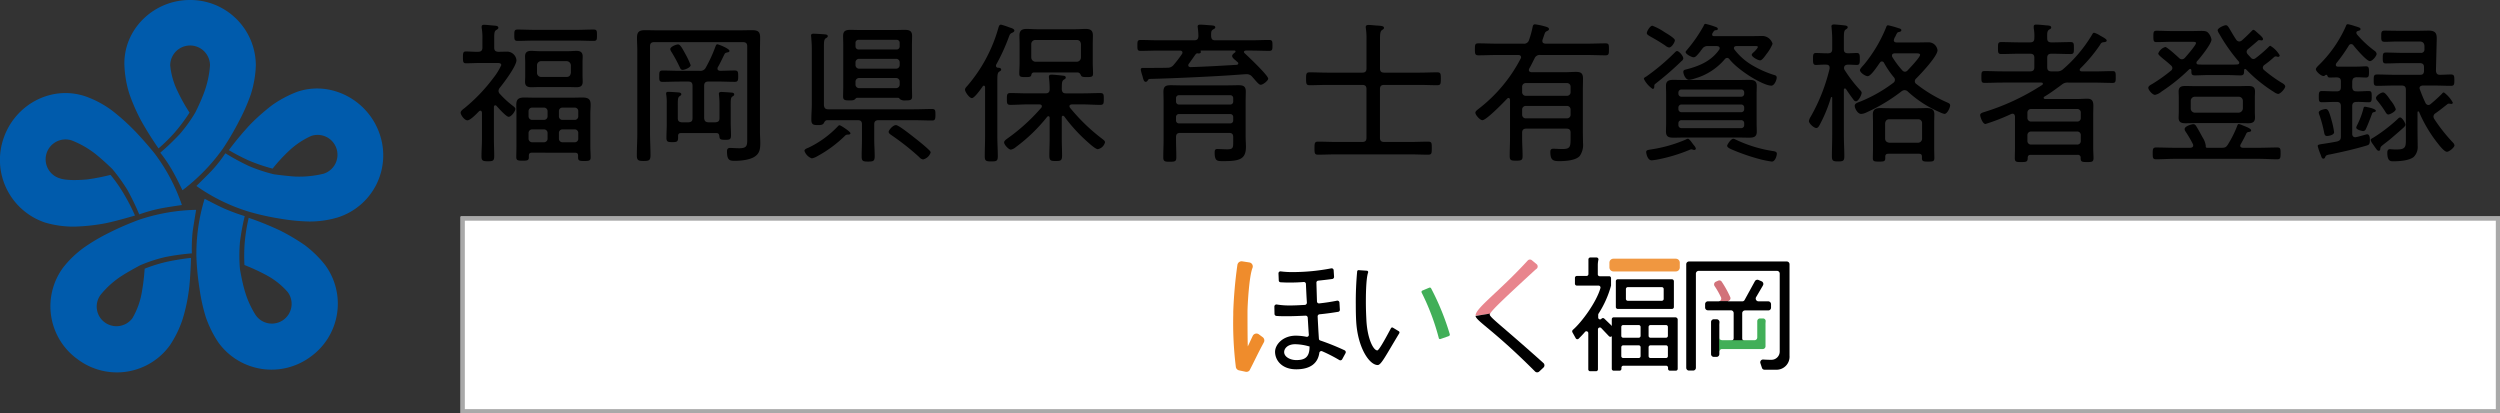 <svg xmlns="http://www.w3.org/2000/svg" width="597" height="98.702" viewBox="0 0 597 98.702">
  <rect x="0" y="0" width="597" height="98.702" fill="#333333" stroke="none"/>
  <g id="グループ_299" data-name="グループ 299" transform="translate(-420 -56.649)">
    <g id="グループ_6" data-name="グループ 6" transform="translate(420 56.649)">
      <path id="パス_38" data-name="パス 38" d="M65.112,4.2A15.636,15.636,0,0,1,80.866,19.953a25.849,25.849,0,0,1-1.154,6.654,45.261,45.261,0,0,1-2.784,6.383,65.918,65.918,0,0,1-3.938,6.722,45.468,45.468,0,0,1-9.642,9.914s-1.426-2.988-2.377-4.617a34.607,34.607,0,0,0-2.92-4.346,57.633,57.633,0,0,0,4.685-4.482A35.229,35.229,0,0,0,66.4,31.09a47.721,47.721,0,0,0,2.1-4.753,23.633,23.633,0,0,0,1.426-6.519,4.753,4.753,0,0,0-9.506,0,18.082,18.082,0,0,0,1.833,6.315,41.42,41.42,0,0,0,2.784,4.957,42.512,42.512,0,0,1-3.667,4.889,42.363,42.363,0,0,1-3.735,3.667,79.087,79.087,0,0,1-4.21-6.722,45.264,45.264,0,0,1-2.784-6.383,26.355,26.355,0,0,1-1.154-6.654C49.155,11.262,56.421,4.2,65.112,4.2Z" transform="translate(-19.775 -4.2)" fill="#005bac"/>
      <path id="パス_39" data-name="パス 39" d="M6.525,47.909c2.716-8.284,11.611-13.037,19.828-10.118a24.343,24.343,0,0,1,5.975,3.191A49.717,49.717,0,0,1,37.557,45.6c1.765,1.765,4.21,4.617,5.161,5.84a44.064,44.064,0,0,1,6.451,12.223s-3.327.475-5.093.815A38.56,38.56,0,0,0,38.983,65.9,63.3,63.3,0,0,0,36.2,60.132a42.81,42.81,0,0,0-3.667-5.093s-2.1-2.037-3.87-3.463a22.331,22.331,0,0,0-5.772-3.327,4.746,4.746,0,1,0-2.92,9.031c1.562.543,4.346.475,6.587.272a51.282,51.282,0,0,0,5.568-1.086,35.526,35.526,0,0,1,3.463,5.025,44.919,44.919,0,0,1,2.377,4.685c-.679.2-5.568,1.63-7.741,1.969a46.034,46.034,0,0,1-6.926.679,24,24,0,0,1-6.722-.951A15.762,15.762,0,0,1,6.525,47.909Z" transform="translate(-5.732 -14.704)" fill="#005bac"/>
      <path id="パス_40" data-name="パス 40" d="M30,113.717a15.577,15.577,0,0,1-3.463-22,24.792,24.792,0,0,1,4.889-4.685A45.825,45.825,0,0,1,37.4,83.5a70.264,70.264,0,0,1,7.2-3.124A45.386,45.386,0,0,1,58.244,78s-.543,3.259-.815,5.093a38.357,38.357,0,0,0-.2,5.3,55.73,55.73,0,0,0-6.383.883,35.993,35.993,0,0,0-5.975,1.969s-2.58,1.358-4.482,2.58A21.533,21.533,0,0,0,35.429,98.3a4.68,4.68,0,0,0,1.019,6.587,4.741,4.741,0,0,0,6.587-1.019,18.334,18.334,0,0,0,2.241-6.179,49.633,49.633,0,0,0,.679-5.636,35.587,35.587,0,0,1,5.84-1.765c3.056-.611,5.229-.815,5.229-.815,0,.679-.2,5.772-.543,7.945a40.568,40.568,0,0,1-1.494,6.79A25.561,25.561,0,0,1,52,110.322,15.6,15.6,0,0,1,30,113.717Z" transform="translate(-11.412 -27.888)" fill="#005bac"/>
      <path id="パス_41" data-name="パス 41" d="M102.026,111.854a15.657,15.657,0,0,1-22-3.463,26.4,26.4,0,0,1-2.988-6.043,42.1,42.1,0,0,1-1.494-6.79,62.424,62.424,0,0,1-.747-7.741A44.606,44.606,0,0,1,76.767,74.1s2.92,1.562,4.617,2.309a45.223,45.223,0,0,0,4.957,1.833,52.569,52.569,0,0,0-1.154,6.315,38.316,38.316,0,0,0,0,6.247s.475,2.92,1.086,5.025a22.119,22.119,0,0,0,2.716,6.111,4.713,4.713,0,1,0,7.605-5.568A18.036,18.036,0,0,0,91.434,92.3a49.635,49.635,0,0,0-5.161-2.377,39.676,39.676,0,0,1,.136-6.111,40.878,40.878,0,0,1,.883-5.161,76.385,76.385,0,0,1,7.4,2.988,49.186,49.186,0,0,1,5.975,3.531,26.417,26.417,0,0,1,4.821,4.685A15.586,15.586,0,0,1,102.026,111.854Z" transform="translate(-27.898 -26.636)" fill="#005bac"/>
      <path id="パス_42" data-name="パス 42" d="M118.6,46.308A15.545,15.545,0,0,1,108.48,66.135a23.3,23.3,0,0,1-6.722.951,46.035,46.035,0,0,1-6.926-.679,59.21,59.21,0,0,1-7.605-1.7A43.792,43.792,0,0,1,74.8,58.6s2.377-2.309,3.667-3.667a32.688,32.688,0,0,0,3.259-4.142,54.928,54.928,0,0,0,5.636,3.056,38.537,38.537,0,0,0,5.975,1.969s2.92.407,5.161.543a24.775,24.775,0,0,0,6.654-.679,4.746,4.746,0,1,0-2.92-9.031A19.147,19.147,0,0,0,96.8,50.314,38.965,38.965,0,0,0,93,54.456a42.135,42.135,0,0,1-5.772-1.969,52.467,52.467,0,0,1-4.685-2.445,74.424,74.424,0,0,1,5.093-6.111,49.718,49.718,0,0,1,5.229-4.617,26.878,26.878,0,0,1,5.975-3.191C106.918,33.338,115.881,38.091,118.6,46.308Z" transform="translate(-27.901 -14.19)" fill="#005bac"/>
    </g>
    <g id="長方形_1" data-name="長方形 1" transform="translate(530 108.351)" fill="#fff" stroke="#a9a9a9" stroke-width="1">
      <rect width="487" height="47" stroke="none"/>
      <rect x="0.5" y="0.5" width="486" height="46" fill="none"/>
    </g>
    <g id="グループ_8" data-name="グループ 8" transform="translate(715 118.136)">
      <path id="パス_17" data-name="パス 17" d="M164.568,87.181l-1.548-.329a.5.5,0,0,1-.4-.362A84.878,84.878,0,0,1,162,74.075v-.757a106.03,106.03,0,0,1,.988-11.1.511.511,0,0,1,.56-.428l1.712.263a.469.469,0,0,1,.362.659c-.856,2.14-1.218,9.286-1.218,10.537,0,9.023.1,9.78.23,9.78.329,0,1.317-2.371,1.976-3.721a.479.479,0,0,1,.724-.165l.889.659a.469.469,0,0,1,.132.626c-1.515,2.8-2.47,4.906-3.326,6.52C165,87.115,164.766,87.214,164.568,87.181Z" transform="translate(-162 -60.377)" fill="#ef8c2c" stroke="#ef8c2c" stroke-linecap="round" stroke-linejoin="round" stroke-width="1"/>
      <path id="パス_18" data-name="パス 18" d="M198.7,84.111c0,2.536-1.185,3.161-3.161,3.161-1.449,0-2.9-.757-2.9-1.91,0-.823.79-1.877,2.634-1.877a12.763,12.763,0,0,1,3.458.56v.066Zm8.364.823a57.732,57.732,0,0,0-5.8-2.338.455.455,0,0,1-.329-.428c-.1-1.416-.2-3.293-.3-5.3a.5.5,0,0,1,.428-.527c1.745-.165,3.293-.4,4.478-.593a.479.479,0,0,0,.4-.527l-.1-1.679a.5.5,0,0,0-.56-.461c-1.251.263-2.766.494-4.281.659a.486.486,0,0,1-.527-.461l-.132-4.478a.475.475,0,0,1,.428-.494c1.251-.132,2.4-.263,3.359-.4a.5.5,0,0,0,.428-.527l-.1-1.581a.482.482,0,0,0-.593-.428,48.845,48.845,0,0,1-9.22.889,20.564,20.564,0,0,1-2.8-.165.471.471,0,0,0-.56.494l.066,1.646a.45.45,0,0,0,.461.461c.626.033,1.251.066,1.943.066,1.153,0,2.371-.033,3.556-.132a.486.486,0,0,1,.527.461c.066,1.515.132,3,.23,4.478a.532.532,0,0,1-.461.527c-1.185.066-2.338.132-3.359.132A18.175,18.175,0,0,1,190.893,74a.5.5,0,0,0-.593.494l.033,1.745a.5.5,0,0,0,.461.494c.79.066,1.679.066,2.634.066,1.35,0,2.832-.066,4.314-.132a.506.506,0,0,1,.527.461c.1,1.515.165,2.9.263,4.083a.471.471,0,0,1-.593.494,13.772,13.772,0,0,0-2.5-.263c-3.161,0-4.972,2.173-4.972,3.853,0,2.009,1.614,4.182,5.038,4.182,3.556,0,5.2-1.581,5.532-3.919a.485.485,0,0,1,.659-.4,36.616,36.616,0,0,1,4.116,2.107.5.5,0,0,0,.692-.2l.79-1.449A.5.5,0,0,0,207.061,84.934Z" transform="translate(-180.981 -62.773)"/>
      <path id="パス_19" data-name="パス 19" d="M263.036,89.346c-1.976,0-4.742-4.05-5.137-10.34-.066-1.054-.1-2.5-.1-4.083a77.919,77.919,0,0,1,.329-7.936.332.332,0,0,1,.362-.3l1.943.132a.338.338,0,0,1,.3.461c-.527,1.515-.527,5.96-.527,7.014,0,2.042.1,3.721.132,4.478.263,4.412,1.679,7.08,2.6,7.08.329,0,1.449-1.877,3.26-5.3a.333.333,0,0,1,.461-.132l1.416.856a.363.363,0,0,1,.1.494C264.946,87.107,263.859,89.346,263.036,89.346Z" transform="translate(-229.036 -63.662)"/>
      <path id="パス_20" data-name="パス 20" d="M313.791,91.366a54.818,54.818,0,0,0-4.083-10.834.355.355,0,0,1,.165-.494l1.646-.692a.36.36,0,0,1,.428.132,60.793,60.793,0,0,1,4.478,11,.4.4,0,0,1-.231.428l-1.976.692A.3.3,0,0,1,313.791,91.366Z" transform="translate(-265.212 -72.136)" fill="#41af58"/>
      <path id="パス_21" data-name="パス 21" d="M438.713,76.3l-1.844-1.943a.459.459,0,0,0-.79.329v9.516a.45.45,0,0,1-.461.461h-1.383a.45.45,0,0,1-.461-.461V75.578a.447.447,0,0,0-.79-.3c-.494.593-1.021,1.12-1.515,1.614a.437.437,0,0,1-.691-.1l-.79-1.416a.5.5,0,0,1,.1-.593c2.14-1.844,5.631-6.619,6.586-9.977a.469.469,0,0,0-.428-.593h-5.2a.45.45,0,0,1-.461-.461V62.373a.45.45,0,0,1,.461-.461h2.3a.45.45,0,0,0,.461-.461v-3.49a.45.45,0,0,1,.461-.461h1.482a.453.453,0,0,1,.428.593,6,6,0,0,0-.132,1.317v2.107a.45.45,0,0,0,.461.461h2.239a.45.45,0,0,1,.461.461v1.778a24.037,24.037,0,0,1-3,6.717.611.611,0,0,0-.066.23v.659a.445.445,0,0,0,.79.3.467.467,0,0,1,.659-.033l2.7,2.6a.459.459,0,0,1,.033.626l-.856.922A.507.507,0,0,1,438.713,76.3Z" transform="translate(-349.49 -57.5)"/>
      <path id="パス_22" data-name="パス 22" d="M462.4,61.481v-1.12a.45.45,0,0,1,.461-.461h14.884a.45.45,0,0,1,.461.461v1.12a.45.45,0,0,1-.461.461H462.828A.466.466,0,0,1,462.4,61.481Z" transform="translate(-372.571 -59.11)" fill="#f09740" stroke="#f09740" stroke-linecap="round" stroke-linejoin="round" stroke-width="1"/>
      <path id="パス_23" data-name="パス 23" d="M476.826,77.976a.45.45,0,0,1-.461.461h-8.1a.45.45,0,0,1-.461-.461V75.638a.45.45,0,0,1,.461-.461h8.1a.45.45,0,0,1,.461.461ZM478.8,73.3H465.861a.45.45,0,0,0-.461.461v6.158a.45.45,0,0,0,.461.461H478.8a.45.45,0,0,0,.461-.461V73.728A.492.492,0,0,0,478.8,73.3Z" transform="translate(-374.537 -68.097)"/>
      <path id="パス_24" data-name="パス 24" d="M476,105.312a.45.45,0,0,1-.461.461h-3.688a.45.45,0,0,1-.461-.461v-2.107a.45.45,0,0,1,.461-.461h3.688a.45.45,0,0,1,.461.461Zm0,4.841a.45.45,0,0,1-.461.461h-3.688a.45.45,0,0,1-.461-.461v-2.107a.45.45,0,0,1,.461-.461h3.688a.45.45,0,0,1,.461.461Zm-6.52-4.841a.45.45,0,0,1-.461.461h-3.688a.45.45,0,0,1-.461-.461v-2.107a.45.45,0,0,1,.461-.461h3.688a.45.45,0,0,1,.461.461Zm0,4.841a.45.45,0,0,1-.461.461h-3.688a.45.45,0,0,1-.461-.461v-2.107a.45.45,0,0,1,.461-.461h3.688a.45.45,0,0,1,.461.461Zm8.364-9.253H463.061a.45.45,0,0,0-.461.461v11.821a.45.45,0,0,0,.461.461h1.383a.45.45,0,0,0,.461-.461v-.263a.45.45,0,0,1,.461-.461h10.208a.45.45,0,0,1,.461.461v.263a.45.45,0,0,0,.461.461h1.383a.45.45,0,0,0,.461-.461V101.361A.594.594,0,0,0,477.846,100.9Z" transform="translate(-372.706 -86.609)"/>
      <path id="パス_25" data-name="パス 25" d="M546.237,86.249H543.5a.642.642,0,0,1-.626-.461l-.362-1.087a.668.668,0,0,1,.692-.889c.494.033,1.087.066,1.943.066a1.982,1.982,0,0,0,1.976-1.976V63.3a.66.66,0,0,0-.659-.659h-18.7a.661.661,0,0,0-.659.659v22.49a.66.66,0,0,1-.659.659h-.988a.66.66,0,0,1-.659-.659V61.059a.66.66,0,0,1,.659-.659h23.347a.661.661,0,0,1,.659.659V82.89A3.113,3.113,0,0,1,546.237,86.249Z" transform="translate(-417.125 -59.445)"/>
      <g id="グループ_2" data-name="グループ 2" transform="translate(112.186 5.316)">
        <path id="パス_26" data-name="パス 26" d="M550.1,88Z" transform="translate(-546.28 -83.273)"/>
        <path id="パス_27" data-name="パス 27" d="M550.2,87.6Z" transform="translate(-546.347 -83.005)"/>
        <path id="パス_28" data-name="パス 28" d="M550.2,87.2Z" transform="translate(-546.347 -82.736)"/>
        <path id="パス_29" data-name="パス 29" d="M550.2,86.8Z" transform="translate(-546.347 -82.468)"/>
        <path id="パス_30" data-name="パス 30" d="M545.368,108.227a4.908,4.908,0,0,1,.066-.692.661.661,0,0,1-.659-.659v-2.9a6.908,6.908,0,0,1,.033-.922.686.686,0,0,0-.659-.757h-.692a.66.66,0,0,0-.659.659v7.672a.66.66,0,0,0,.659.659h.659a.66.66,0,0,0,.659-.659v-.692a.776.776,0,0,1,.066-.263c0-.066.066-.1.1-.132l.033-.23h0a.166.166,0,0,1,.23-.132v-.033a.168.168,0,0,1,.165-.132c0-.033,0-.066.033-.066a1.1,1.1,0,0,1,.1-.494A.333.333,0,0,1,545.368,108.227Z" transform="translate(-541.384 -92.864)"/>
        <path id="パス_31" data-name="パス 31" d="M553.581,78.8h-2.338a.665.665,0,0,1-.56-1.021l1.35-2.305c.1-.165.2-.329.263-.461a.685.685,0,0,0-.3-.988l-.757-.329a.683.683,0,0,0-.856.3l-2.437,4.445a.622.622,0,0,1-.593.362H543.9l.263-.132-.1.066H541.99a.961.961,0,0,1-.3.066h-2.536a.661.661,0,0,0-.659.659v.823a.661.661,0,0,0,.659.659h5.5a.661.661,0,0,1,.659.659v5.993a.661.661,0,0,1-.659.659h-.56a.186.186,0,0,1-.033.3l-.033.033h.1a48.913,48.913,0,0,1,4.906-.066l.033-.033v-.033l.033-.165h-1.087a.661.661,0,0,1-.659-.659V81.632a.661.661,0,0,1,.659-.659h5.565a.66.66,0,0,0,.659-.659v-.823A.69.69,0,0,0,553.581,78.8Z" transform="translate(-538.5 -73.645)"/>
      </g>
      <path id="パス_32" data-name="パス 32" d="M546.661,78.166a.69.69,0,0,1-.3.889h2.074l.1-.066a.673.673,0,0,0,.329-.889,24.749,24.749,0,0,0-2.042-3.688.664.664,0,0,0-.823-.231l-.593.263a.709.709,0,0,0-.3.988A19.692,19.692,0,0,1,546.661,78.166Z" transform="translate(-430.688 -68.65)" fill="#d2727a"/>
      <g id="グループ_3" data-name="グループ 3" transform="translate(115.545 14.555)">
        <path id="パス_33" data-name="パス 33" d="M559.171,101.7h-.724a.661.661,0,0,0-.659.659v3.886a.661.661,0,0,1-.659.659h-7.475a1.357,1.357,0,0,1-.4-.033.646.646,0,0,1-.56-.691V109.7a.711.711,0,0,1,.593-.691h9.813a.661.661,0,0,0,.659-.659v-4.972a7.468,7.468,0,0,1,.033-.955A.634.634,0,0,0,559.171,101.7Z" transform="translate(-548.7 -101.7)" fill="#41af58"/>
        <path id="パス_34" data-name="パス 34" d="M548.8,115.5Z" transform="translate(-548.767 -110.956)" fill="#41af58"/>
      </g>
      <path id="パス_35" data-name="パス 35" d="M357.158,71.972c.3-.79,3.326-3.655,10.669-10.406a4.185,4.185,0,0,1,.4-.329.726.726,0,0,0,.033-1.153l-1.12-.922a.718.718,0,0,0-.988.066c-6.816,7.442-12.447,11.36-12.447,13.106V72.4Z" transform="translate(-296.331 -58.504)" fill="#e8858d"/>
      <g id="グループ_4" data-name="グループ 4" transform="translate(57.355 2.601)">
        <path id="パス_36" data-name="パス 36" d="M398.233,65.4l-.033.033Z" transform="translate(-383.613 -65.4)"/>
        <path id="パス_37" data-name="パス 37" d="M357.292,98.4c0-.066.033-.1.066-.2l-3.458.56c.23,1.284,4.314,3.326,14.225,13.27a.716.716,0,0,0,.988,0l1.021-.955a.735.735,0,0,0,0-1.054C360.124,101.032,357.292,99.122,357.292,98.4Z" transform="translate(-353.9 -87.399)"/>
      </g>
    </g>
    <g id="グループ_9" data-name="グループ 9" transform="translate(601.758 409.508)">
      <path id="パス_43" data-name="パス 43" d="M-63.482-327.763c-.256,0-.33.22-.33.4v7.69c0,1.355.073,2.71.073,4.028,0,1.1-.255,1.245-1.5,1.245s-1.538-.146-1.538-1.208c0-1.355.11-2.71.11-4.065v-6.335c-.038-.22-.11-.476-.368-.476a.542.542,0,0,0-.328.146c-.549.549-2.052,2.161-2.783,2.161-.7,0-1.613-1.282-1.613-1.831,0-.439.659-.879.989-1.135a41,41,0,0,0,6.848-7.178,14.455,14.455,0,0,0,1.868-3.039c0-.476-.511-.513-.989-.513h-3.808c-1.208,0-2.417.073-3.624.073-.659,0-.734-.293-.734-1.392,0-1.135.075-1.428.734-1.428.989,0,1.94.11,2.893.073.731,0,1.025-.33,1.025-1.025v-2.051a13.478,13.478,0,0,0-.148-2.454,1.783,1.783,0,0,1-.037-.439c0-.4.294-.476.586-.476.549,0,2.124.183,2.711.22.255.037.694.11.694.476,0,.293-.22.366-.549.586-.4.256-.439.769-.439,1.941v2.2c0,.7.256.989.989,1.025.732,0,1.465-.037,2.161-.037a2.258,2.258,0,0,1,2.162,2.051c0,1.392-3,5.383-3.992,6.592a1.3,1.3,0,0,0-.294.732,1.1,1.1,0,0,0,.366.769,22.524,22.524,0,0,0,2.893,2.673c.513.4.769.586.769.879,0,.513-.951,1.868-1.611,1.868-.585,0-2.454-2.124-2.893-2.6A.333.333,0,0,0-63.482-327.763Zm9.3-15.454c-1.32,0-2.638.073-3.993.073-.769,0-.769-.4-.769-1.355s0-1.355.769-1.355c1.355,0,2.673.073,3.993.073h10.216c1.318,0,2.638-.073,3.992-.073.806,0,.769.439.769,1.355s.037,1.355-.769,1.355c-1.354,0-2.673-.073-3.992-.073Zm-.587,26.769c-.439,0-.7.183-.7.7v.439c0,.732-.476.769-1.5.769-1.135,0-1.5-.073-1.5-.842,0-.842.038-1.685.038-2.563v-7.8c0-.769-.038-1.428-.038-1.977,0-1.245.258-1.9,1.9-1.9.879,0,1.722.037,2.6.037h8.751c.844,0,1.721-.037,2.563-.037,1.649,0,1.941.623,1.941,1.794,0,.586-.072,1.282-.072,2.087v7.873c0,.842.072,1.721.072,2.563,0,.769-.4.842-1.5.842-1.062,0-1.5-.037-1.5-.806v-.513c0-.476-.256-.659-.732-.659Zm12.121-18.237c0,.4.037.842.037,1.245,0,1.025-.476,1.355-1.465,1.355-.621,0-1.28-.037-1.9-.037h-7.031c-.621,0-1.245.037-1.868.037-.916,0-1.5-.256-1.5-1.282,0-.439.037-.879.037-1.318v-3.442c0-.439-.037-.879-.037-1.318,0-.989.549-1.318,1.465-1.318.659,0,1.283.073,1.9.073h7.031c.624,0,1.283-.073,1.9-.073.953,0,1.465.366,1.465,1.355,0,.439-.037.842-.037,1.282Zm-12.011,7.471a.847.847,0,0,0-.879.879v1.172a.847.847,0,0,0,.879.879h2.783a.846.846,0,0,0,.879-.879v-1.172a.846.846,0,0,0-.879-.879Zm0,5.2a.857.857,0,0,0-.879.915v1.245a.857.857,0,0,0,.879.916h2.783a.856.856,0,0,0,.879-.916V-321.1a.856.856,0,0,0-.879-.915Zm1.137-13.513a.983.983,0,0,0,.987.989h6.079c.623,0,.916-.33,1.025-.989v-1.758a1.047,1.047,0,0,0-1.025-1.025h-6.079a.991.991,0,0,0-.987,1.025Zm9.851,9.192a.827.827,0,0,0-.88-.879h-2.856a.826.826,0,0,0-.879.879v1.172a.826.826,0,0,0,.879.879h2.856a.827.827,0,0,0,.88-.879Zm-.88,7.4a.838.838,0,0,0,.88-.916V-321.1a.838.838,0,0,0-.88-.915h-2.856a.837.837,0,0,0-.879.915v1.245a.837.837,0,0,0,.879.916Z" transform="translate(0 0.052)"/>
      <path id="パス_44" data-name="パス 44" d="M-35.411-343.153c-.732,0-1.025.293-1.025.989v20.727c0,1.758.11,3.516.11,5.273,0,1.208-.293,1.392-1.611,1.392-1.282,0-1.648-.146-1.648-1.318,0-1.794.11-3.552.11-5.347v-19.7c0-1.025-.073-2.014-.073-3.039,0-1.465.549-1.831,1.977-1.831.952,0,1.94.037,2.893.037h19.665c.952,0,1.941-.037,2.893-.037,1.318,0,1.977.256,1.977,1.721,0,1.062-.038,2.087-.038,3.149v19.482c0,.842.075,1.685.075,2.527,0,1.318-.075,2.454-1.245,3.259-1.173.842-3.369,1.062-4.834,1.062-1.208,0-1.868-.11-1.868-2.234,0-.549.146-.842.769-.842.439,0,1.428.073,2.161.073,1.977,0,1.9-.769,1.9-2.417v-21.935c0-.7-.33-.989-1.025-.989Zm15.051.513c.256,0,2.893,1.025,2.893,1.575,0,.33-.366.33-.476.366-.4.073-.586.183-.7.4-.587,1.172-1.135,2.38-1.611,3.149a.875.875,0,0,0-.073.33c0,.366.293.476.586.513,1.172,0,2.344-.073,3.516-.073.806,0,.842.366.842,1.355s-.037,1.355-.842,1.355c-1.355,0-2.673-.073-4.028-.073h-2.234c-.7,0-1.025.293-1.025,1.025v7.69c.073.732.293.952,1.025,1.025h1.648c.732-.073.989-.293.989-1.025v-3.406a18.56,18.56,0,0,0-.11-2.014c0-.11-.037-.256-.037-.366,0-.366.293-.439.586-.439.33,0,1.977.11,2.38.146.256,0,.7.073.7.439,0,.256-.183.33-.439.513-.441.293-.4.916-.4,2.71v3.369c0,1.025.072,2.087.072,3.149s-.328,1.1-1.39,1.1c-1.245,0-1.318-.183-1.392-.879-.073-.513-.22-.732-.769-.732H-29c-.513,0-.732.183-.732.7v.366c0,1.025-.33,1.1-1.392,1.1s-1.392-.073-1.392-1.025c0-1.1.073-2.161.073-3.259V-328.5a12.162,12.162,0,0,0-.11-2.014,1.374,1.374,0,0,1-.037-.366c0-.366.256-.4.549-.4.4,0,2.051.11,2.49.146.256.037.586.11.586.439,0,.22-.183.293-.439.476-.439.33-.4.916-.4,2.71v2.49c0,.732.293.952.989,1.025h1.538c.732-.073.989-.293.989-1.025v-7.69c0-.732-.293-1.025-.989-1.025h-2.087c-1.355,0-2.71.073-4.065.073-.842,0-.806-.439-.806-1.355,0-.952,0-1.355.806-1.355,1.355,0,2.71.073,4.065.073h4.761a1.425,1.425,0,0,0,1.5-.806,33.292,33.292,0,0,0,2.27-4.944C-20.727-342.31-20.617-342.64-20.36-342.64Zm-8.276,6.116c-.4,0-.549-.293-.7-.623a35.3,35.3,0,0,0-1.977-3.662,1.743,1.743,0,0,1-.293-.659c0-.586,1.392-1.135,1.868-1.135.513,0,.952.842,1.758,2.307a20.436,20.436,0,0,1,1.245,2.637C-26.732-337.074-28.161-336.524-28.637-336.524Z" transform="translate(9.905 0.353)"/>
      <path id="パス_45" data-name="パス 45" d="M1.419-321.053a.87.87,0,0,0-.734.293,29.575,29.575,0,0,1-6.665,4.907,3.655,3.655,0,0,1-1.245.476,2.851,2.851,0,0,1-1.756-1.794c0-.4.548-.586.987-.769a23.822,23.822,0,0,0,6.885-4.98c.146-.146.294-.366.514-.366.292,0,2.6,1.538,2.6,1.9C2-321.09,1.639-321.053,1.419-321.053Zm6.261,1.062c0,1.392.11,2.747.11,4.1,0,1.135-.293,1.282-1.573,1.282s-1.539-.146-1.539-1.282c0-1.355.075-2.71.075-4.1v-3.516c0-.7-.294-.989-1.027-.989H-3.488c-.477,0-.66.293-.844.659-.256.513-.879.513-1.428.513-1.1,0-1.575-.11-1.575-1.318,0-1.245.11-2.527.11-3.808v-13.11c0-.915-.072-1.868-.146-2.783,0-.11-.035-.256-.035-.366,0-.4.33-.439.621-.439.368,0,2.124.11,2.563.146.293.037.806.037.806.439,0,.256-.183.33-.476.513-.4.256-.439.842-.439,1.977v13.989c.073.7.33.989,1.063.989h20.4c1.466,0,2.893-.073,4.358-.073.769,0,.807.33.807,1.355s-.075,1.392-.77,1.392c-1.463,0-2.928-.073-4.394-.073H8.705c-.7,0-1.025.293-1.025.989Zm5.677-9.851H3.615c-.22,0-.33.146-.513.33-.293.293-.732.293-1.354.293-1.063,0-1.5-.073-1.5-.916,0-.806.038-1.611.038-2.417v-9.887c0-.7-.038-1.428-.038-2.161,0-1.208.623-1.465,1.722-1.465.769,0,1.537.037,2.344.037H12.66c.769,0,1.5-.037,2.234-.037,1.1,0,1.831.183,1.831,1.465,0,.7-.037,1.428-.037,2.161v9.887c0,.806.037,1.611.037,2.417,0,.842-.439.916-1.5.916a1.982,1.982,0,0,1-1.392-.293C13.687-329.7,13.577-329.842,13.357-329.842Zm-.33-11.535a.721.721,0,0,0,.731-.769v-.806a.691.691,0,0,0-.731-.732H3.945a.692.692,0,0,0-.732.732v.806a.722.722,0,0,0,.732.769Zm-9.816,3.7a.847.847,0,0,0,.88.879H12.88a.846.846,0,0,0,.879-.879v-.586a.826.826,0,0,0-.879-.879H4.092a.827.827,0,0,0-.88.879Zm0,4.614a.856.856,0,0,0,.88.916H12.88a.856.856,0,0,0,.879-.916v-.623a.846.846,0,0,0-.879-.879H4.092a.847.847,0,0,0-.88.879Zm16.149,17.944a1.429,1.429,0,0,1-.916-.549,60.32,60.32,0,0,0-6.628-5.237c-.255-.183-.694-.439-.694-.806s.987-1.611,1.756-1.611c.623,0,3.552,2.344,4.211,2.856,1.173.916,2.563,2.014,3.627,3.039.182.183.439.4.439.659A2.551,2.551,0,0,1,19.362-315.121Z" transform="translate(19.327 0.336)"/>
      <path id="パス_46" data-name="パス 46" d="M21.982-329.476c-.623,0-1.648-1.5-1.648-2.014,0-.366.4-.732.624-.989a36.277,36.277,0,0,0,7.359-13.806c.11-.366.22-.732.623-.732a16.373,16.373,0,0,1,1.9.623c.549.183,1.282.366,1.282.806,0,.256-.293.4-.513.513-.549.22-.586.439-.842,1.1A47.031,47.031,0,0,1,27.8-337.5a.544.544,0,0,0-.073.33c0,.256.183.366.4.439.293,0,.842.037.842.439,0,.22-.146.293-.476.513-.4.256-.439.842-.439,2.051v13.44c0,1.575.11,3.113.11,4.687,0,1.135-.292,1.245-1.575,1.245s-1.538-.147-1.538-1.245c0-1.538.073-3.113.073-4.687v-11.792c0-.146-.073-.366-.293-.366a.371.371,0,0,0-.256.146C24.179-331.71,22.6-329.476,21.982-329.476Zm18.566,4.724c0-.183-.073-.4-.293-.4-.146,0-.22.073-.33.183a39.429,39.429,0,0,1-7.434,7.178,2.554,2.554,0,0,1-1.208.623c-.513,0-1.611-1.172-1.611-1.721,0-.4.513-.732.806-.952a45.277,45.277,0,0,0,8.093-7.361.511.511,0,0,0,.11-.33c0-.33-.256-.4-.513-.439H35.275c-1.355,0-2.747.11-4.1.11-.841,0-.841-.4-.841-1.428s.035-1.392.841-1.392c1.355,0,2.747.073,4.1.073h4.248c.732,0,1.025-.293,1.025-.989a20.055,20.055,0,0,0-.146-2.563c0-.11-.037-.256-.037-.4,0-.4.256-.513.623-.513.549,0,1.977.146,2.563.22.33.037.842.037.842.476,0,.256-.183.33-.476.513-.513.366-.439.915-.476,2.307.073.7.33.952,1.025.952h4.065c1.355,0,2.747-.073,4.1-.073.842,0,.842.366.842,1.392s0,1.428-.842,1.428c-1.355,0-2.747-.11-4.1-.11h-2.71c-.256.037-.549.11-.549.439a.651.651,0,0,0,.146.366,44.545,44.545,0,0,0,7.8,7.507c.22.183.549.4.549.732a2.207,2.207,0,0,1-1.721,1.648c-.513,0-1.868-1.208-2.307-1.611a38.443,38.443,0,0,1-5.713-6.225c-.11-.073-.183-.146-.293-.146-.22,0-.293.183-.293.366v5.127c0,1.355.073,2.673.073,4.028,0,1.208-.366,1.282-1.5,1.282s-1.538-.037-1.538-1.282c0-1.318.073-2.673.073-4.028Zm6.665-10.84H36.776a.57.57,0,0,0-.586.549c-.11.476-.33.549-1.428.549-1.135,0-1.465-.073-1.465-.806,0-.879.073-1.758.073-2.637v-4.321c0-.7-.037-1.428-.037-2.161,0-1.208.586-1.575,1.721-1.575.806,0,1.575.073,2.38.073h9.338c.769,0,1.575-.073,2.344-.073,1.172,0,1.758.33,1.758,1.575,0,.732-.037,1.465-.037,2.161v4.321c0,.842.073,1.721.073,2.6,0,.769-.33.842-1.5.842-.916,0-1.208-.073-1.355-.366C47.836-335.3,47.653-335.592,47.213-335.592Zm.806-6.775c-.073-.623-.366-.989-1.025-.989H37.179a.971.971,0,0,0-1.025.989v3.186a1.048,1.048,0,0,0,1.025,1.025h9.814a1.024,1.024,0,0,0,1.025-1.025Z" transform="translate(28.352 0.043)"/>
      <path id="パス_47" data-name="パス 47" d="M65.392-343.282c.7,0,.952-.293.989-.989a17.968,17.968,0,0,0-.146-2.014c0-.073-.037-.22-.037-.293,0-.4.366-.439.658-.439.514,0,2.2.146,2.748.183.293.037.806.073.806.439,0,.293-.256.366-.551.549-.475.293-.439.7-.439,1.611.075.7.294.952.99.952h8.569c1.428,0,2.856-.073,4.283-.073.769,0,.807.293.807,1.318,0,.989-.038,1.282-.807,1.282-1.427,0-2.855-.073-4.283-.073H77.66c-.183.037-.4.11-.4.33a.381.381,0,0,0,.146.293c.841.769,5.638,5.31,5.638,6.079,0,.476-1.207,1.465-1.794,1.465-.365,0-.769-.476-1.537-1.355-.146-.183-.33-.366-.513-.586a1.679,1.679,0,0,0-1.245-.586c-.439,0-1.722.11-2.82.183-3.81.293-14.209.806-20.4.952a.584.584,0,0,0-.439.33.606.606,0,0,1-.476.366c-.439,0-.587-.513-.807-1.428a9.361,9.361,0,0,1-.4-1.5c0-.366.293-.4.586-.4h1.392c1.465,0,2.93,0,4.358-.037a1.808,1.808,0,0,0,1.5-.659,27.867,27.867,0,0,0,2.014-2.637.511.511,0,0,0,.11-.33c0-.366-.294-.439-.586-.476H56.9c-1.429,0-2.893.073-4.321.073-.769,0-.769-.33-.769-1.282,0-.989,0-1.318.769-1.318,1.465,0,2.892.073,4.321.073ZM62.06-321.163c-.732,0-1.025.293-1.025,1.025v.476c0,1.428.073,2.856.073,4.285,0,.989-.256,1.1-1.538,1.1-1.135,0-1.575-.037-1.575-1.025,0-1.465.073-2.93.073-4.358v-8.972c0-.769-.038-1.538-.038-2.344,0-1.318.551-1.575,1.759-1.575.879,0,1.721.037,2.6.037H73.3c.879,0,1.758-.037,2.637-.037,1.208,0,1.758.256,1.758,1.538,0,.769-.037,1.538-.037,2.344v8.349c0,.842.073,1.685.073,2.49,0,3.039-1.648,3.406-5.456,3.406-1.392,0-2.014.037-2.014-2.087,0-.732.293-.806.659-.806s1.575.073,2.38.073c1.354,0,1.392-.439,1.392-1.648v-1.282c0-.7-.293-.989-.989-.989Zm11.9-6.775a.692.692,0,0,0,.732-.732v-.769a.692.692,0,0,0-.732-.732H61.767a.692.692,0,0,0-.732.732v.769a.692.692,0,0,0,.732.732Zm-12.194,2.27a.692.692,0,0,0-.732.732v.769a.692.692,0,0,0,.732.732H73.961a.692.692,0,0,0,.732-.732v-.769a.692.692,0,0,0-.732-.732Zm2.307-11.975a.591.591,0,0,0-.11.33c0,.33.256.4.513.439,3.7-.11,7.361-.33,11.059-.549.183-.037.365-.11.365-.33a.332.332,0,0,0-.145-.293,3.993,3.993,0,0,1-.4-.366c-.549-.439-.917-.769-.917-1.135,0-.33.441-.659.7-.842a.316.316,0,0,0,.11-.22.242.242,0,0,0-.256-.22H66.965c-.072.037-.11.073-.072.146a.279.279,0,0,1,.072.183c0,.293-.292.366-.511.366-.11,0-.22-.037-.293-.037-.256,0-.293.11-.439.22C65.171-339.18,64.622-338.375,64.074-337.642Z" transform="translate(38.041 0.043)"/>
      <path id="パス_48" data-name="パス 48" d="M97.034-331.617c0-.732-.293-1.025-1.025-1.025H87.7c-1.39,0-2.82.073-4.248.073-.806,0-.842-.4-.842-1.538,0-1.172.037-1.538.842-1.538,1.428,0,2.858.073,4.248.073h8.313c.732,0,1.025-.293,1.025-1.025v-6.775a15.716,15.716,0,0,0-.146-2.71c0-.11-.037-.256-.037-.366,0-.4.293-.513.659-.513.4,0,1.135.073,1.575.11a3.351,3.351,0,0,0,.586.037c.915.073,1.538.11,1.538.549,0,.256-.183.33-.513.549-.4.33-.438.989-.438,2.27v6.848c0,.732.292,1.025,1.024,1.025H109.7c1.392,0,2.82-.073,4.248-.073.806,0,.842.366.842,1.538s-.037,1.538-.842,1.538c-1.428,0-2.856-.073-4.248-.073h-8.423c-.732,0-1.024.293-1.024,1.025v11.572c0,.732.292,1.025,1.024,1.025h6.152c1.465,0,2.893-.073,4.358-.073.842,0,.842.366.842,1.575s-.037,1.538-.842,1.538c-1.465,0-2.893-.073-4.358-.073H89.82c-1.428,0-2.893.073-4.358.073-.806,0-.842-.366-.842-1.538,0-1.208.037-1.575.842-1.575,1.465,0,2.93.073,4.358.073h6.189c.732,0,1.025-.293,1.025-1.025Z" transform="translate(47.523 0.06)"/>
      <path id="パス_49" data-name="パス 49" d="M125.738-322.171c-.7,0-1.025.293-1.025.989v1.245c0,1.428.11,2.856.11,4.285,0,.989-.22,1.135-1.576,1.135-1.28,0-1.5-.146-1.5-1.135,0-1.428.073-2.856.073-4.285v-9.118c-.037-.22-.11-.439-.366-.439a.452.452,0,0,0-.293.146c-.842.879-4.98,5.163-5.932,5.163-.586,0-1.685-1.245-1.685-1.794,0-.366.513-.7.916-1.025a35.992,35.992,0,0,0,9.887-11.865.591.591,0,0,0,.11-.33c0-.549-.549-.549-.659-.549h-5.163c-1.465,0-2.893.073-4.358.073-.806,0-.842-.366-.842-1.428,0-1.135.037-1.428.842-1.428,1.465,0,2.893.073,4.358.073h6.372a1.211,1.211,0,0,0,1.355-.879,22,22,0,0,0,.842-3.039c.073-.366.146-.7.586-.7a16.153,16.153,0,0,1,2.161.439c.623.183,1.172.293,1.172.7,0,.293-.33.4-.549.513-.4.183-.439.476-.7,1.208l-.293.842a.807.807,0,0,0-.037.293c0,.586.549.586.7.623h10.034c1.465,0,2.893-.073,4.358-.073.806,0,.806.33.806,1.428,0,1.025,0,1.428-.806,1.428-1.465,0-2.893-.073-4.358-.073H129.107a1.306,1.306,0,0,0-1.428.806c-.439.842-.806,1.648-1.282,2.454a.874.874,0,0,0-.073.33c0,.366.293.476.586.513h8.2c.806,0,1.611-.073,2.454-.073,1.208,0,1.685.33,1.685,1.611,0,.842-.037,1.721-.037,2.6v10.034c0,.916.037,1.831.037,2.71a4.63,4.63,0,0,1-.769,3.113c-.952,1.1-3.479,1.245-4.87,1.245-1.465,0-2.161-.183-2.161-2.234,0-.476.183-.732.7-.732.439,0,1.355.073,2.124.073,2.014,0,2.014-.549,2.014-2.893v-.989c0-.7-.293-.989-1.025-.989Zm10.547-9.961a.856.856,0,0,0-.879-.916h-9.778a.865.865,0,0,0-.916.916v1.245a.856.856,0,0,0,.916.879h9.778a.846.846,0,0,0,.879-.879Zm0,5.456a.856.856,0,0,0-.879-.915h-9.778a.865.865,0,0,0-.916.915v1.172a.856.856,0,0,0,.916.879h9.778a.846.846,0,0,0,.879-.879Z" transform="translate(57.014 0.026)"/>
      <path id="パス_50" data-name="パス 50" d="M153.262-338.258a72.889,72.889,0,0,1-5.969,5.2c-.4.33-.513.366-.513.7,0,.293,0,.732-.4.732a6.269,6.269,0,0,1-2.089-2.38c0-.293.256-.4.586-.586a51.018,51.018,0,0,0,6.7-5.639c.148-.146.4-.439.623-.439.513,0,1.5,1.208,1.5,1.758A.975.975,0,0,1,153.262-338.258Zm3.076,21.2a1,1,0,0,1-.475-.11c-.075,0-.148-.037-.22-.037a1.193,1.193,0,0,0-.477.146,39.331,39.331,0,0,1-7.324,2.234,14.41,14.41,0,0,1-1.683.256c-1.025,0-1.32-1.685-1.32-1.977,0-.513.476-.513,1.355-.659a33.355,33.355,0,0,0,8.056-2.307,1.462,1.462,0,0,1,.549-.22c.256,0,.659.513,1.025,1.025.183.256.368.476.513.659a1.594,1.594,0,0,1,.366.7A.364.364,0,0,1,156.338-317.055ZM150.3-341.517a1.841,1.841,0,0,1-.914-.476c-1.21-.806-2.2-1.392-3.444-2.087-.623-.366-.952-.549-.952-.879,0-.476.806-1.758,1.318-1.758a13.46,13.46,0,0,1,2.858,1.5c.475.293,2.525,1.465,2.525,1.977C151.687-342.8,150.956-341.517,150.3-341.517Zm20.91,18.164c0,.623.037,1.282.037,1.941,0,1.208-.7,1.428-1.794,1.428-.915,0-1.866-.037-2.783-.037H154.141c-.916,0-1.831.037-2.71.037-1.135,0-1.868-.146-1.868-1.465,0-.623.038-1.282.038-1.9v-7.068c0-.623-.038-1.282-.038-1.941,0-1.208.7-1.428,1.758-1.428.953,0,1.9.037,2.82.037h12.524c.879,0,1.8-.037,2.71-.037,1.1,0,1.868.146,1.868,1.428,0,.659-.037,1.318-.037,1.941Zm-2.965-7.4a.693.693,0,0,0-.734-.732H153.3a.722.722,0,0,0-.77.732v.256a.722.722,0,0,0,.77.732h14.207a.693.693,0,0,0,.734-.732ZM152.53-326.8a.722.722,0,0,0,.77.732h14.207a.693.693,0,0,0,.734-.732v-.366a.693.693,0,0,0-.734-.732H153.3a.722.722,0,0,0-.77.732Zm0,3.808a.722.722,0,0,0,.77.732h14.207a.693.693,0,0,0,.734-.732v-.439a.693.693,0,0,0-.734-.732H153.3a.722.722,0,0,0-.77.732Zm9.851-18.347c0-.4-.33-.476-.623-.513H159.67a1.511,1.511,0,0,0-1.5.732,5.006,5.006,0,0,0-.439.586c-.732.879-1.1,1.355-1.575,1.355-.439,0-1.9-.732-1.9-1.245,0-.183.183-.33.293-.476a35.074,35.074,0,0,0,3.993-5.749c.145-.33.22-.513.439-.513a16.766,16.766,0,0,1,2.344.7c.255.073.621.22.621.513,0,.11-.11.293-.4.293-.477.037-.514.146-.917.806a.623.623,0,0,0-.037.256c0,.256.184.366.439.366h8.79c.951,0,1.94-.037,2.928-.037a2.593,2.593,0,0,1,2.27,1.868,9.654,9.654,0,0,1-1.465,2.454c-.256.366-1.025,1.5-1.5,1.5-.551,0-2.014-.842-2.014-1.318,0-.22.255-.439.549-.7.218-.183.914-.952.914-1.172,0-.256-.4-.22-.549-.22h-4.578c-.255,0-.585.11-.585.476a.5.5,0,0,0,.11.33,14.736,14.736,0,0,0,4.649,3.992,24.245,24.245,0,0,0,4.907,2.124c.293.073.549.22.549.586,0,.586-.549,1.941-1.28,1.941-1.9,0-7.728-3.479-10-6.3a.681.681,0,0,0-.549-.33.809.809,0,0,0-.586.33,14.606,14.606,0,0,1-7.1,4.578,6.4,6.4,0,0,1-1.392.33c-.914,0-1.392-1.428-1.392-1.9,0-.366.22-.476.549-.549,3.186-.806,6.08-1.978,8.02-4.761A.511.511,0,0,0,162.38-341.334Zm12.452,27.062a25.584,25.584,0,0,1-2.638-.513,49.563,49.563,0,0,1-6.335-2.124c-.951-.4-1.685-.7-1.685-1.135,0-.293.915-1.685,1.465-1.685a1.426,1.426,0,0,1,.513.183,31.834,31.834,0,0,0,9.082,2.783c.366.073.806.146.806.623C176.04-315.737,175.673-314.272,174.833-314.272Z" transform="translate(66.513)"/>
      <path id="パス_51" data-name="パス 51" d="M186.686-331.335c.146.183.33.366.33.586,0,.513-.769,2.051-1.355,2.051a.783.783,0,0,1-.623-.439c-.623-.806-1.208-1.648-1.758-2.49a.371.371,0,0,0-.256-.146c-.183,0-.256.183-.256.33v10.766c0,1.721.11,3.406.11,5.127,0,1.062-.293,1.208-1.465,1.208-1.208,0-1.5-.147-1.5-1.208,0-1.685.073-3.406.073-5.127v-8.862c0-.11-.037-.183-.146-.183a.192.192,0,0,0-.146.073,34.647,34.647,0,0,1-2.71,6.592c-.183.33-.4.732-.806.732-.549,0-1.758-1.062-1.758-1.685a3.235,3.235,0,0,1,.476-1.1,43.63,43.63,0,0,0,4.468-11.389v-.256c0-.513-.366-.7-.806-.7-.879-.037-1.977.073-2.454.073-.732,0-.7-.586-.7-1.428,0-.879-.037-1.428.7-1.428.659,0,1.721.073,2.637.073h.22c.732,0,1.025-.293,1.025-1.025v-2.38c0-.915-.073-1.868-.146-2.673,0-.11-.037-.22-.037-.33,0-.4.293-.476.623-.476.4,0,2.307.183,2.747.256.22.037.513.146.513.4s-.183.366-.476.549c-.4.256-.439.806-.439,2.124v2.563c0,.7.256.952.989.989.366,0,1.9-.073,2.087-.073.7,0,.732.439.732,1.428s-.035,1.428-.732,1.428c-.293,0-1.537-.073-2.087-.073-.549.037-.915.183-.952.806a.974.974,0,0,0,.22.586A32.684,32.684,0,0,0,186.686-331.335Zm20.727,2.893c.33.146.732.293.732.7,0,.586-.7,2.051-1.355,2.051a4.443,4.443,0,0,1-1.1-.4,26.917,26.917,0,0,1-7.69-4.98,1.089,1.089,0,0,0-.732-.293,1.249,1.249,0,0,0-.7.256,41.511,41.511,0,0,1-8.386,5.054,3.216,3.216,0,0,1-1.282.366c-.842,0-1.538-1.318-1.538-1.941,0-.586.7-.769,1.465-1.062a34.64,34.64,0,0,0,7.763-4.431.833.833,0,0,0,.366-.7.858.858,0,0,0-.256-.623,21.939,21.939,0,0,1-2.344-3.442.574.574,0,0,0-.513-.33c-.22,0-.33.11-.476.293-.476.659-2.124,3.223-2.893,3.223-.623,0-1.868-.879-1.868-1.465,0-.33.879-1.172,1.1-1.465a33.971,33.971,0,0,0,5.09-8.569c.11-.256.183-.659.513-.659a20.419,20.419,0,0,1,2.527.7c.256.073.659.146.659.476,0,.366-.476.4-.732.476-.256.037-.439.476-.7,1.025a2.194,2.194,0,0,0-.366.915c0,.366.33.513.659.513h4.98c.915,0,1.831-.037,2.71-.037a2.142,2.142,0,0,1,2.087,1.9c0,1.428-3.992,5.64-5.09,6.738a.887.887,0,0,0-.33.659.769.769,0,0,0,.366.659A33.8,33.8,0,0,0,207.413-328.442Zm-14.025,12.268c-.476,0-.732.183-.732.7v.4c0,.769-.476.769-1.5.769-1.1,0-1.465-.037-1.465-.806,0-.806.037-1.611.037-2.417v-6.079c0-.659-.037-1.318-.037-1.977,0-1.208.7-1.5,1.794-1.5.732,0,1.465.037,2.2.037h6.7c.732,0,1.428-.037,2.161-.037,1.1,0,1.831.256,1.831,1.5,0,.659-.037,1.318-.037,1.977v6.079c0,.806.037,1.611.037,2.417,0,.769-.4.806-1.465.806-1.1,0-1.5-.037-1.5-.806v-.366c0-.513-.22-.7-.732-.7Zm7.068-2.637a.971.971,0,0,0,.989-1.025v-3.589a.905.905,0,0,0-.989-.989h-6.811c-.659,0-.952.366-1.025.989v3.589c0,.623.366.952,1.025,1.025Zm-3.772-17.321a.928.928,0,0,0,.659.366.89.89,0,0,0,.659-.33c.513-.549,2.966-3.113,2.966-3.7,0-.33-.439-.366-1.1-.366h-4.98c-.33.037-.623.146-.623.513a.6.6,0,0,0,.073.366A21.286,21.286,0,0,0,196.683-336.132Z" transform="translate(75.788 0.034)"/>
      <path id="パス_52" data-name="パス 52" d="M229.46-336.214c0,.256.256.33.475.366h3.077c1.428,0,2.856-.073,4.283-.073.734,0,.769.293.769,1.392,0,1.135-.035,1.428-.769,1.428-1.427,0-2.855-.073-4.283-.073h-6.189a2.168,2.168,0,0,0-1.685.513c-1.356.989-2.71,2.014-4.139,2.856a.275.275,0,0,0-.145.256c0,.183.145.256.33.293h7.506c.88,0,1.759-.073,2.638-.073,1.1,0,1.39.623,1.39,1.648,0,.806-.035,1.611-.035,2.454v7.58c0,.842.073,1.685.073,2.527,0,.916-.477.916-1.538.916-1.208,0-1.538-.037-1.538-.989a.642.642,0,0,0-.732-.732H217.742c-.476,0-.7.22-.7.732,0,.952-.366.989-1.538.989-1.135,0-1.539,0-1.539-.916,0-.842.038-1.685.038-2.527v-7.4c-.038-.366-.148-.7-.586-.7a1.069,1.069,0,0,0-.33.073,48.527,48.527,0,0,1-6.116,2.38c-.732,0-1.282-1.794-1.282-2.124,0-.439.549-.586.879-.7a55.076,55.076,0,0,0,13.952-6.518.371.371,0,0,0,.146-.256c0-.22-.183-.293-.366-.293h-9.265c-1.43,0-2.856.073-4.285.073-.769,0-.769-.33-.769-1.392,0-1.1,0-1.428.769-1.428,1.428,0,2.855.073,4.285.073H217.6c.732,0,1.025-.293,1.025-1.025v-2.2c0-.7-.293-.989-1.025-.989h-2.563c-1.428,0-2.858.073-4.285.073-.807,0-.807-.366-.807-1.428,0-1.1,0-1.428.807-1.428,1.427,0,2.856.073,4.285.073H217.6c.732,0,1.025-.293,1.025-1.025a10.482,10.482,0,0,0-.146-2.38v-.366c0-.4.256-.476.586-.476.623,0,1.72.11,2.379.183.551.037,1.21.037,1.21.513,0,.256-.183.33-.513.513-.439.33-.477.732-.439,2.087,0,.7.33.952,1.025.952h.256c1.428,0,2.856-.073,4.285-.073.806,0,.806.366.806,1.428,0,1.1,0,1.428-.806,1.428-1.428,0-2.856-.073-4.285-.073h-.256c-.732,0-1.025.293-1.025.989v2.2c0,.732.293,1.025,1.025,1.025H224a1.982,1.982,0,0,0,1.393-.439,33.443,33.443,0,0,0,7.031-8.349c.11-.183.22-.439.476-.439a5.326,5.326,0,0,1,1.465.7c.989.549,1.538.842,1.538,1.172,0,.366-.549.366-.844.4-.439.073-.585.33-.768.659a36.289,36.289,0,0,1-4.687,5.6A.545.545,0,0,0,229.46-336.214Zm-.623,12.341a.837.837,0,0,0,.879-.915v-1.172a.837.837,0,0,0-.879-.916H217.852a.857.857,0,0,0-.88.916v1.172a.857.857,0,0,0,.88.915Zm-11.866,4.614a.847.847,0,0,0,.88.879h10.986a.826.826,0,0,0,.879-.879v-1.355a.826.826,0,0,0-.879-.879H217.852a.847.847,0,0,0-.88.879Z" transform="translate(85.417 0.043)"/>
      <path id="パス_53" data-name="パス 53" d="M265.532-342a6.323,6.323,0,0,1,2.234,2.27.356.356,0,0,1-.4.366c-.183,0-.33-.11-.513-.11a.676.676,0,0,0-.439.183,22.362,22.362,0,0,1-2.307,1.868.854.854,0,0,0-.366.623.765.765,0,0,0,.293.586,32.983,32.983,0,0,0,4.139,3c.328.183.914.513.914.916,0,.476-1.1,1.794-1.721,1.794a2.741,2.741,0,0,1-.989-.476,34.681,34.681,0,0,1-6.628-5.383c-.073-.037-.146-.11-.22-.11-.183,0-.256.146-.256.33-.037.7.037,1.208-.842,1.208-.989,0-2.014-.073-3-.073h-4.944c-.989,0-1.978.073-3,.073-.879,0-.806-.513-.806-1.208-.037-.183-.11-.33-.293-.33a.521.521,0,0,0-.22.073,43.6,43.6,0,0,1-6.592,5.31,3.59,3.59,0,0,1-1.575.806c-.621,0-1.611-1.172-1.611-1.685,0-.476.7-.769,1.062-.989a38.565,38.565,0,0,0,4.321-3.076.818.818,0,0,0,.366-.659.88.88,0,0,0-.33-.623c-.769-.7-1.392-1.208-1.866-1.575-.807-.7-1.173-.989-1.173-1.282a2.541,2.541,0,0,1,1.685-1.538c.439,0,2.82,2.2,3.3,2.637a.918.918,0,0,0,.66.293.969.969,0,0,0,.694-.33c.476-.513,2.673-3.039,2.673-3.552,0-.256-.365-.293-.914-.293h-4.835c-1.207,0-2.454.073-3.7.073-.7,0-.731-.366-.731-1.355s.035-1.355.731-1.355c1.172,0,2.454.073,3.7.073h4.651c.989,0,1.758-.037,2.344-.037.806,0,1.282.073,1.611.4a3.238,3.238,0,0,1,.842,1.648c0,1.062-2.673,4.358-3.479,5.237a.511.511,0,0,0-.11.33c0,.293.22.4.476.4.7.037,1.428.037,2.124.037h4.944c.732,0,1.465,0,2.2-.037.256-.037.476-.11.476-.4a.4.4,0,0,0-.146-.33,41.491,41.491,0,0,1-4.651-6.628,2.289,2.289,0,0,1-.366-.806c0-.513,1.5-1.208,1.978-1.208.366,0,.586.366,1.1,1.245.331.549.732,1.282,1.355,2.2a.931.931,0,0,0,.732.439,1.039,1.039,0,0,0,.623-.256c.842-.732,1.538-1.428,2.344-2.234.075-.073.256-.293.4-.293.293,0,.732.513,1.428,1.1.587.513.879.879.879,1.1a.336.336,0,0,1-.366.33c-.035,0-.183-.037-.22-.037-.073,0-.22-.037-.293-.037a.522.522,0,0,0-.439.22c-.769.659-1.392,1.208-2.2,1.868a.925.925,0,0,0-.4.7,1,1,0,0,0,.293.623c.256.293.513.549.77.842a.776.776,0,0,0,.548.256.875.875,0,0,0,.513-.183,31.425,31.425,0,0,0,3.113-2.673C265.2-341.815,265.385-342,265.532-342ZM253.85-317.646c.806,0,1.1-.073,1.538-.769a25.45,25.45,0,0,0,2.234-4.468c.073-.22.183-.439.4-.439a5.582,5.582,0,0,1,.915.33c.732.293,2.014.732,2.014,1.208,0,.293-.366.33-.623.366a.674.674,0,0,0-.513.33c-.439.952-.842,1.685-1.354,2.6a.611.611,0,0,0-.111.366c0,.33.293.439.586.476h3.845c1.465,0,2.931-.073,4.394-.073.806,0,.806.366.806,1.392,0,1.062-.035,1.428-.806,1.428-1.464,0-2.93-.11-4.394-.11h-20.1c-1.465,0-2.93.11-4.43.11-.769,0-.807-.366-.807-1.392s.038-1.428.807-1.428c1.465,0,2.928.073,4.43.073h3.735c.11,0,.7-.037.7-.549a1.033,1.033,0,0,0-.073-.33,28.084,28.084,0,0,0-1.756-3,1.038,1.038,0,0,1-.22-.586c0-.7,1.647-1.172,2.086-1.172.368,0,.549.256.732.549.513.842.989,1.721,1.465,2.6a4.884,4.884,0,0,1,.769,2.014c-.037.22,0,.439.256.476Zm7.983-8.606c0,.513.037.952.037,1.355,0,1.135-.586,1.392-1.648,1.392-.769,0-1.575-.037-2.344-.037H247.626c-.769,0-1.539.037-2.308.037-.989,0-1.685-.183-1.685-1.318,0-.476.037-.952.037-1.428v-3.442c0-.439-.037-.916-.037-1.392,0-1.1.623-1.318,1.611-1.318.806,0,1.613.037,2.382.037h10.252c.769,0,1.538-.037,2.344-.037.989,0,1.648.183,1.648,1.318,0,.476-.037.952-.037,1.392Zm-3.882.22a1.047,1.047,0,0,0,1.025-1.025v-1.794a.992.992,0,0,0-1.025-.989H247.516a.985.985,0,0,0-.99.989v1.794a.994.994,0,0,0,.99,1.025Z" transform="translate(94.865 0.078)"/>
      <path id="パス_54" data-name="パス 54" d="M275.665-332.087c.073.732.293,1.025,1.025,1.025.989.037,1.941-.073,2.93-.073.7,0,.7.4.7,1.355s-.037,1.318-.7,1.318c-.989,0-1.941-.11-2.93-.073-.7,0-1.025.293-1.025,1.025v6.592c0,.439.22.806.7.806a.806.806,0,0,0,.293-.037c.366-.037,2.38-.659,2.563-.659.659,0,.659.952.659,1.428,0,1.025-.256,1.1-.842,1.282-2.82.842-5.749,1.5-8.606,2.087a3.092,3.092,0,0,0-.952.256,1.159,1.159,0,0,0-.293.439.429.429,0,0,1-.4.33c-.366,0-.476-.4-.659-.952a13.573,13.573,0,0,1-.7-2.051c0-.33.183-.366,1.392-.549.7-.11,1.721-.256,3.223-.549.7-.22.915-.476.915-1.208v-7.214c0-.732-.293-1.025-1.025-1.025h-.476c-1.025,0-2.051.073-3.039.073-.7,0-.732-.366-.732-1.318s.037-1.355.732-1.355c.952,0,1.977.073,3.039.073h.513c.7,0,.989-.293.989-1.025v-1.318c0-.7-.256-.952-.989-.989-.22,0-1.428.037-1.611.037-.293,0-.513-.073-.586-.366-.073-.146-.146-.293-.293-.293a.393.393,0,0,0-.22.073.638.638,0,0,1-.439.22c-.623,0-1.831-1.1-1.831-1.611,0-.293.366-.659.586-.879a29.714,29.714,0,0,0,6.592-9.448c.073-.256.183-.439.476-.439a13.212,13.212,0,0,1,1.392.366,5.222,5.222,0,0,0,.586.183c.768.256,1.025.33,1.025.623,0,.256-.258.366-.476.4a1,1,0,0,0-.439.22.309.309,0,0,0-.073.256.768.768,0,0,0,.146.4,25.106,25.106,0,0,0,4.211,3.918,1.013,1.013,0,0,1,.476.732c0,.476-.989,1.721-1.611,1.721-.769,0-3.406-3.076-3.955-3.809a.7.7,0,0,0-.513-.256.679.679,0,0,0-.549.33,38.579,38.579,0,0,1-3,4.248,1.075,1.075,0,0,0-.11.366c0,.33.22.439.513.439h4.358c.878,0,1.794-.073,2.344-.073.7,0,.7.476.7,1.355,0,.806,0,1.318-.7,1.318-.549,0-1.428-.073-2.27-.073-.732.073-.952.293-1.025,1.025ZM269.659-320.4c-.549,0-.623-.439-.7-.842a30.725,30.725,0,0,0-1.1-4.1,2.223,2.223,0,0,1-.183-.659c0-.586,1.428-.842,1.648-.842.623,0,.879.769,1.428,2.747a19.875,19.875,0,0,1,.586,2.783C271.344-320.588,269.952-320.4,269.659-320.4Zm11.1-5.676c-.256.073-.33.256-.4.476-.33.879-1.025,2.71-1.428,3.516a.749.749,0,0,1-.623.513c-.22,0-1.685-.293-1.685-.842a2.454,2.454,0,0,1,.256-.659,19.748,19.748,0,0,0,1.5-4.028.333.333,0,0,1,.366-.293,4.81,4.81,0,0,1,.549.11c.659.11,2.014.476,2.014.842C281.3-326.154,280.975-326.118,280.755-326.081Zm7.617,3c0,.256-.293.513-.476.7-.989.879-2.014,1.758-3.039,2.637-.4.366-1.611,1.245-2.124,1.685a.94.94,0,0,0-.366.7c-.037.256-.037.476-.4.476-.328,0-.475-.293-1.427-1.648a2.443,2.443,0,0,1-.476-.916c0-.256.366-.4.623-.549a38.61,38.61,0,0,0,5.713-4.358c.183-.183.439-.476.7-.476C287.566-324.836,288.372-323.554,288.372-323.078Zm-2.673-9.375c-1.355,0-2.747.073-4.1.073-.806,0-.806-.366-.806-1.355s.037-1.355.806-1.355c1.355,0,2.747.073,4.1.073h6.189c.623,0,.842-.22.916-.842v-.989c0-.659-.33-.952-.989-.952h-4.248c-1.282,0-2.563.073-3.845.073-.7,0-.769-.293-.769-1.282,0-1.025.073-1.318.769-1.318,1.282,0,2.563.073,3.845.073H292a.783.783,0,0,0,.916-.806v-.513c0-.366.073-1.392-1.135-1.392h-5.31c-1.025,0-2.014.073-3,.073-.879,0-.879-.366-.879-1.355,0-1.025.037-1.318.879-1.318.989,0,1.977.037,3,.037h5.054c.806,0,1.611-.037,2.417-.037,1.9,0,1.941.989,1.9,2.307l-.183,7.287c.073.659.293.952.952.952.879,0,1.756-.073,2.637-.073.769,0,.806.4.806,1.355,0,.989-.037,1.355-.806,1.355-1.392,0-2.747-.073-4.1-.073H292.51c-.4.037-.769.183-.769.623a.69.69,0,0,0,.073.293c.4,1.1.842,2.2,1.355,3.259a.826.826,0,0,0,.659.476.807.807,0,0,0,.549-.22,35.363,35.363,0,0,0,2.746-2.49.6.6,0,0,1,.439-.293,7.557,7.557,0,0,1,2.124,2.417c0,.22-.146.33-.366.33a.464.464,0,0,1-.22-.037c-.11,0-.256-.037-.33-.037a.67.67,0,0,0-.439.183c-1.025.806-1.685,1.355-2.783,2.124a.926.926,0,0,0-.476.769,1.107,1.107,0,0,0,.183.586,39.835,39.835,0,0,0,4.5,5.676,1.154,1.154,0,0,1,.33.623c0,.513-1.282,1.538-1.794,1.538-.659,0-1.831-1.538-2.234-2.051a32.7,32.7,0,0,1-4.431-7.471.171.171,0,0,0-.184-.11c-.145,0-.182.073-.182.22v4.358c0,1.282.037,2.563.037,3.662a3.342,3.342,0,0,1-.952,2.637c-1.137.879-3.406,1.025-4.8,1.025-.623,0-1.5.11-1.5-2.051,0-.4.11-.842.623-.842.11,0,.366.037.513.037.256.037.842.037,1.1.037,2.234,0,2.2-.7,2.2-2.637v-11.609c0-.732-.293-1.025-1.025-1.025Zm-1.393,6.921c-.328,0-.548-.33-.694-.586a23.65,23.65,0,0,0-1.977-2.747.994.994,0,0,1-.293-.622c0-.513,1.172-1.318,1.685-1.318.549,0,1.318,1.208,1.831,1.941a6.572,6.572,0,0,1,1.208,2.051C286.065-326.228,284.637-325.532,284.306-325.532Z" transform="translate(104.286 0.017)"/>
    </g>
  </g>
</svg>
